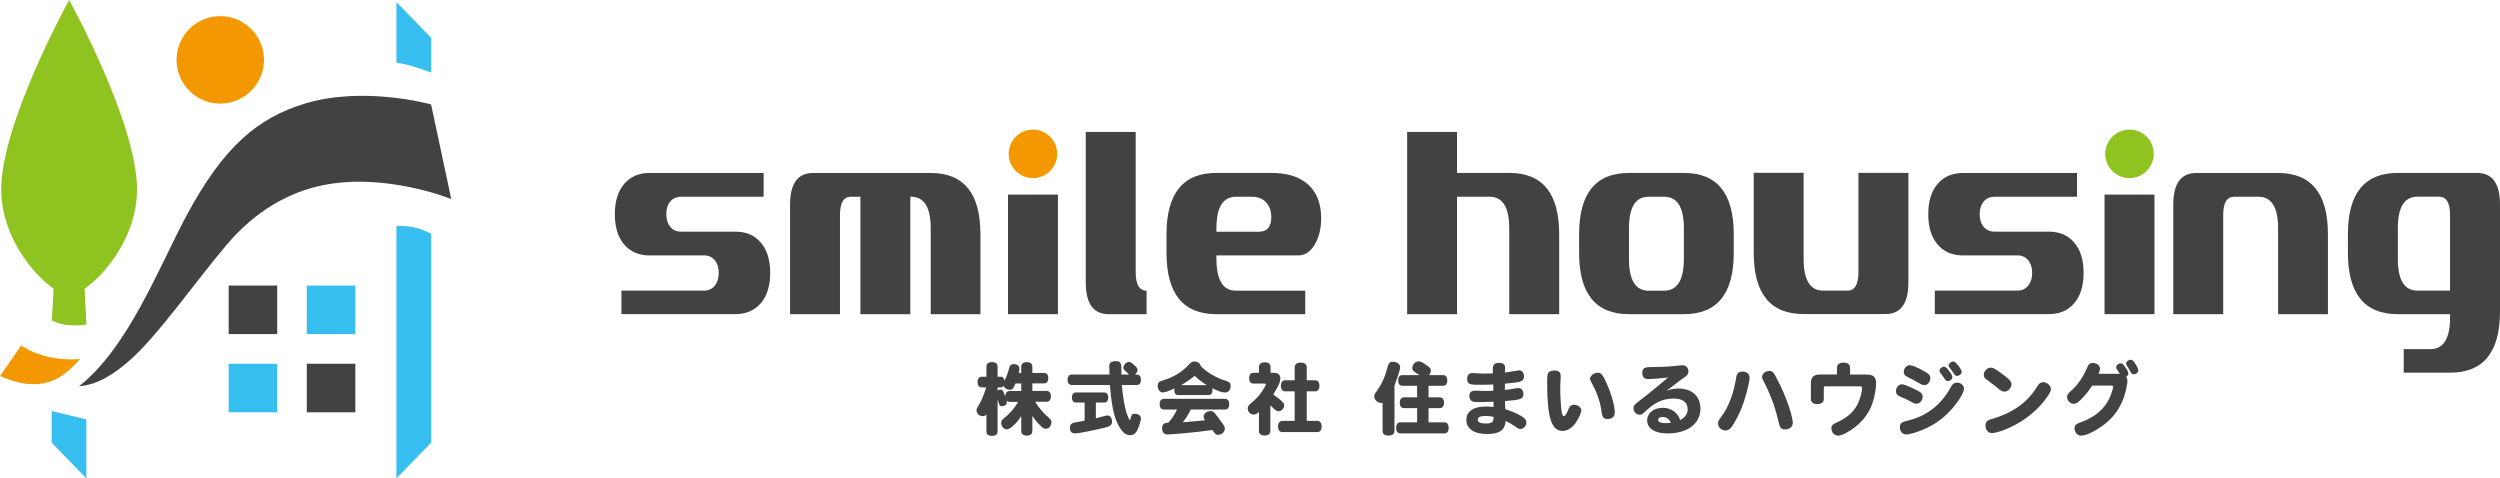 <?xml version="1.0" encoding="UTF-8"?>
<svg id="_レイヤー_2" data-name="レイヤー 2" xmlns="http://www.w3.org/2000/svg" viewBox="0 0 468.13 89.58">
  <defs>
    <style>
      .cls-1 {
        fill: #8fc31f;
      }

      .cls-1, .cls-2, .cls-3, .cls-4 {
        stroke-width: 0px;
      }

      .cls-2 {
        fill: #37bef0;
      }

      .cls-3 {
        fill: #f39800;
      }

      .cls-4 {
        fill: #434243;
      }
    </style>
  </defs>
  <g id="_レイヤー_1-2" data-name="レイヤー 1">
    <g>
      <g>
        <path class="cls-4" d="M191.23,77.93c-.25.44-1.79,2.47-2.7,2.47-.56,0-1.05-.57-1.05-1.2,0-.32.11-.56.39-.78.94-.73,1.95-1.7,2.77-3.17h-1.59c-.23,0-.45-.09-.58-.23.06.19.06.26.06.34,0,.4-.38.69-.9.69-.4,0-.47-.07-.69-.81-.03-.1-.07-.25-.14-.46v6.02c0,.53-.38.82-1.05.82s-1.04-.29-1.04-.82v-3.23c-.18.25-.37.35-.69.35-.63,0-1.16-.48-1.16-1.09,0-.27.06-.4.34-.84.5-.75,1.23-2.51,1.45-3.45h-.81c-.51,0-.79-.35-.79-1s.28-1,.79-1h.87v-1.92c0-.53.38-.82,1.04-.82s1.05.29,1.05.82v1.92h.56c.42,0,.62.19.73.76.38-.76.67-1.57.79-2.08.19-.84.38-1.03.98-1.04.65,0,1.03.34,1.03.87,0,.16-.02.35-.12.78h.46v-1.19c0-.53.38-.82,1.04-.82s1.04.29,1.04.82v1.19h2.19c.5,0,.79.35.79.98s-.28.98-.79.98h-2.19v1.42h2.66c.51,0,.81.35.81,1.01s-.29,1.01-.81,1.01h-2.13c.59,1.01,1.55,2.14,2.46,2.91.44.38.58.59.58.91,0,.7-.46,1.23-1.06,1.23-.29,0-.49-.09-.82-.4-.65-.6-1.22-1.28-1.69-2.01v2.86c0,.53-.38.84-1.04.84s-1.04-.31-1.04-.84v-2.82ZM191.23,73.22v-1.42h-1.08c-.36.94-.59,1.19-1.07,1.19s-.97-.28-1.16-.71c-.15.18-.32.26-.56.26h-.56v.56c.16-.09.37-.15.53-.15.26,0,.48,0,.92,1.32,0-.69.28-1.05.81-1.05h2.17Z"/>
        <path class="cls-4" d="M207.76,70.13c-.03-.44-.05-1.19-.05-1.5,0-.72.35-1,1.28-1,.69,0,.94.28.97,1.03l.04,1.47h1.41c-.15-.13-.37-.41-.71-.69-.25-.2-.34-.35-.34-.59,0-.54.52-1.07,1.04-1.07.29,0,.46.09,1.05.64.44.41.56.59.56.84,0,.31-.19.64-.5.87.6,0,1.13,0,1.13.98,0,.63-.28.98-.78.98h-2.79c.13,1.92.59,4.8,1.15,5.95.06.1.26.65.34.65.04,0,.12-.18.16-.4.15-.67.29-.82.76-.82.66,0,1.16.37,1.16.85,0,.31-.13.85-.37,1.5-.45,1.25-.88,1.67-1.66,1.67s-1.39-.47-2.07-1.66c-.82-1.45-1.23-3.1-1.57-6.15-.06-.53-.12-1.31-.13-1.59h-7.15c-.5,0-.78-.35-.78-.98s.28-.98.78-.98h7.06ZM205.2,75.38v2.95c.5-.13,1.01-.25,1.5-.4.32-.09.53-.13.68-.13.51,0,.85.47.85,1.16,0,.62-.34.9-1.45,1.14-1.84.43-3.36.75-4.3.91-.68.12-.94.15-1.22.15-.57,0-.92-.39-.92-1.06,0-.54.28-.87.88-.98.69-.13,1.32-.25,1.88-.35v-3.39h-1.61c-.49,0-.77-.34-.77-.95s.28-.94.77-.94h5.28c.49,0,.75.34.75.94s-.27.95-.75.95h-1.55Z"/>
        <path class="cls-4" d="M220.62,73.99c-.45,0-.73-.34-.73-.88,0-.1,0-.24.03-.38-.91.46-1.82.76-2.2.76-.51,0-.94-.56-.94-1.23,0-.62.21-.81,1.26-1.12.68-.19,2.55-.91,4.02-2.3.23-.22.43-.43.69-.71.34-.35.54-.44.92-.44.57,0,1.04.32,1.16.84,1,1.1,2.98,2.28,4.62,2.74.75.22.98.46.98,1.03,0,.7-.41,1.2-1,1.2s-1.23-.21-2.44-.81c.05.13.05.22.05.35,0,.6-.27.94-.75.94h-5.68ZM222.98,76.69c-.42.85-.87,1.6-1.5,2.38,1.44-.1,2.79-.24,4.18-.38-.23-.32-.28-.4-.28-.65,0-.57.6-1.07,1.29-1.07.57,0,.71.19,2.28,2.38.29.4.4.62.4.9,0,.63-.59,1.17-1.26,1.17-.34,0-.5-.1-.75-.47-.1-.13-.19-.3-.29-.43-3.38.49-8,.84-8.4.84-.55,0-1.04-.26-1.04-1.13,0-.62.19-1.07,1.17-1.07.63-.71,1.32-1.76,1.62-2.47h-2.45c-.51,0-.8-.37-.8-1s.29-1.01.8-1.01h11.43c.52,0,.79.37.79,1.01s-.28,1-.79,1h-6.4ZM225.99,72.12c-.66-.41-1.63-1.07-2.28-1.75-.84.69-1.62,1.23-2.57,1.75h4.84Z"/>
        <path class="cls-4" d="M238.54,69.82c.79,0,1.2.35,1.2,1.04,0,.78-.38,1.41-1.32,3.02.6.42,1.25.87,1.82,1.48.16.16.22.3.22.48,0,.6-.5,1.17-1.01,1.17-.34,0-.57-.13-.95-.51-.21-.21-.44-.46-.62-.59v4.79c0,.54-.38.85-1.07.85s-1.07-.31-1.07-.85v-3.55c-.44.37-.66.47-1,.47-.58,0-1.1-.51-1.1-1.12,0-.37.16-.62.62-1.01,1.06-.88,1.57-1.45,2.19-2.41.35-.51.59-.98.59-1.13,0-.07-.12-.13-.27-.13h-2.05c-.53,0-.81-.35-.81-1s.28-1.01.81-1.01h1.03v-1.12c0-.54.4-.85,1.09-.85s1.07.31,1.07.85v1.12h.64ZM242.43,71.21v-2.41c0-.57.41-.91,1.13-.91s1.13.34,1.13.91v2.41h1.54c.54,0,.84.37.84,1.04s-.29,1.03-.84,1.03h-1.54v5.53h1.95c.54,0,.84.38.84,1.06s-.31,1.04-.84,1.04h-6.49c-.53,0-.83-.38-.83-1.04s.29-1.06.83-1.06h2.28v-5.53h-1.76c-.53,0-.82-.37-.82-1.04s.29-1.03.82-1.03h1.76Z"/>
        <path class="cls-4" d="M258.89,75.45c-.1.01-.16.01-.24.01-.67,0-1.32-.6-1.32-1.25,0-.23.09-.46.4-.88.88-1.19,1.48-2.45,1.88-3.86.43-1.55.56-1.73,1.22-1.73.75,0,1.35.45,1.35,1.01,0,.66-.87,2.96-1.06,3.46v8.47c0,.57-.4.88-1.12.88s-1.11-.31-1.11-.88v-5.24ZM267.5,72.24v2.16h2.08c.53,0,.82.37.82,1.01s-.29,1.01-.82,1.01h-2.08v2.66h2.94c.53,0,.82.37.82,1.04s-.29,1.03-.82,1.03h-8.19c-.53,0-.82-.37-.82-1.03s.3-1.04.82-1.04h3.11v-2.66h-2.44c-.52,0-.81-.37-.81-1.01s.29-1.01.81-1.01h2.44v-2.16h-2.76c-.51,0-.79-.35-.79-1s.28-1,.79-1h3.16c-.31-.22-.53-.37-.68-.47-.48-.29-.62-.47-.62-.84,0-.68.54-1.26,1.17-1.26.37,0,.62.12,1.42.66.72.5.88.68.88,1.04,0,.28-.09.53-.34.87h2.63c.5,0,.79.37.79,1s-.29,1-.79,1h-2.73Z"/>
        <path class="cls-4" d="M281.79,73.02c.69-.07,1.55-.21,1.94-.29.25-.04.47-.07.6-.07.56,0,.93.44.93,1.1,0,.96-.52,1.12-3.45,1.34.03.69.04,1.09.06,1.53.46.15,2.09.64,3.38,1.53.41.29.57.57.57.95,0,.64-.53,1.22-1.14,1.22-.19,0-.38-.07-.68-.28-.9-.62-1.1-.75-2.07-1.23,0,.03-.03.27-.06.47-.22,1.31-1.25,1.98-3.39,1.98-2.47,0-3.9-.98-3.9-2.66,0-1.57,1.34-2.49,3.61-2.49.29,0,.66.01,1.5.07-.01-.27-.03-.6-.03-.97-.09,0-1.84.07-2.47.07-1.1,0-1.39-.02-1.67-.25-.24-.18-.38-.51-.38-.85,0-.71.35-1.04,1.07-1.04.06,0,1.97.06,2.35.06s.72-.01,1.07-.04c0-.32-.01-.75-.01-1.18-.59.04-1.32.06-2.29.06-1.91,0-2.6,0-2.6-1.06,0-.73.35-1.14,1-1.14.28,0,1.67.1,1.98.1.62-.01,1.23-.03,1.85-.03-.01-.25-.03-.48-.03-.78,0-.87.31-1.19,1.15-1.19,1.16,0,1.16.63,1.16.97,0,.13-.02.72-.02.84.43-.06,2.58-.42,2.64-.42.53,0,.91.45.91,1.09,0,.91-.4,1.12-2.69,1.32l-.88.09v1.2ZM278.15,77.89c-.97,0-1.44.23-1.44.7s.54.71,1.51.71c1.13,0,1.48-.23,1.45-1.25-.44-.1-1-.16-1.53-.16Z"/>
        <path class="cls-4" d="M292.25,70.38c0,.18-.06,1.17-.06,1.38-.03.34-.03.72-.03,1.14,0,1.39.13,3.45.28,4.27.12.56.2.75.41.75.29,0,.56-.63.95-1.51.18-.43.49-.62.96-.62.7,0,1.35.5,1.35,1.04,0,.57-1.28,3.86-3.51,3.86-2.09,0-2.89-2.53-2.89-9.01,0-1.42.04-1.7.29-1.95.23-.22.62-.35,1.07-.35.79,0,1.17.34,1.17,1ZM300.9,71.93c.87,1.92,1.47,4.11,1.47,5.3,0,.79-.48,1.23-1.34,1.23-.75,0-1-.29-1.14-1.41-.29-2.28-1.25-4.29-1.79-5.24-.28-.47-.35-.68-.35-.9,0-.56.73-1.12,1.44-1.12.64,0,.91.32,1.71,2.13Z"/>
        <path class="cls-4" d="M316.01,76.54c0-1.19-.95-1.91-2.52-1.91-2.78,0-4.19,1.29-5.71,2.69-.27.25-.46.34-.75.34-.63,0-1.15-.54-1.15-1.2,0-.56.16-.69,1.18-1.47,1.87-1.41,4.4-3.55,4.76-3.86.26-.25.35-.31.56-.44-1.06.13-3.08.29-3.76.29-.72,0-1.1-.4-1.1-1.14s.34-1.07,1.2-1.09c2.05-.03,3.73-.06,5.53-.29.32-.04.6-.06.82-.06.62,0,1.09.49,1.09,1.13,0,.42-.16.71-.54.97-.98.68-1.92,1.41-2.85,2.14-.18.13-.37.26-.73.5.93-.29,1.54-.39,2.23-.39,2.54,0,4.14,1.45,4.14,3.77,0,2.8-2.42,4.64-6.15,4.64-2.39,0-3.83-.91-3.83-2.44,0-1.37,1.25-2.36,2.94-2.36,1.54,0,2.82.91,3.24,2.3.93-.46,1.41-1.19,1.41-2.11ZM311.33,78.07c-.54,0-.84.19-.84.56,0,.4.52.6,1.48.6.26,0,.56-.02.87-.06-.13-.6-.82-1.1-1.51-1.1Z"/>
        <path class="cls-4" d="M326.92,74c-.54,1.98-1.23,3.58-2.26,5.33-.53.91-.98,1.28-1.55,1.28-.75,0-1.4-.6-1.4-1.31,0-.4.07-.54.57-1.22,1.34-1.75,2.31-4.24,2.79-7.16.1-.68.21-1.34,1.22-1.34.82,0,1.32.44,1.32,1.17,0,.44-.31,1.94-.69,3.24ZM331.33,69.46c.49,0,.75.22,1.15.97,2.44,4.52,3.23,8.03,3.23,8.72,0,.73-.58,1.26-1.45,1.26-.69,0-.94-.25-1.16-1.17-.31-1.35-.6-2.41-.98-3.51-.53-1.53-1.28-3.23-1.82-4.21-.26-.47-.35-.68-.35-.92,0-.63.63-1.13,1.39-1.13Z"/>
        <path class="cls-4" d="M343.98,70.13v-1.25c0-.63.44-.98,1.23-.98s1.22.35,1.22.98v1.25h3.02c1.32,0,1.85.45,1.85,1.58,0,1.38-.44,3.39-1.04,4.68-.76,1.64-1.95,2.99-3.64,4.12-1.1.72-1.88,1.06-2.43,1.06-.71,0-1.26-.6-1.26-1.38,0-.49.21-.73.85-1.01,2.05-.93,3.21-1.91,4.02-3.42.47-.87.87-2.32.87-3.14,0-.23-.07-.28-.46-.28h-6.36c-.28,0-.34.06-.34.38v1.98c0,.62-.44.97-1.2.97s-1.22-.35-1.22-.97v-2.82c0-1.28.5-1.76,1.78-1.76h3.11Z"/>
        <path class="cls-4" d="M358.15,72.69c1.52.7,1.87,1,1.87,1.56,0,.71-.53,1.35-1.13,1.35-.27,0-.5-.07-1.04-.37-.78-.44-.94-.5-1.88-.89-.72-.31-.95-.59-.95-1.09,0-.7.51-1.29,1.15-1.29.28,0,.89.22,2,.73ZM367.76,72.74c0,.66-.65,1.85-1.81,3.29-1.6,1.96-3.32,3.29-5.59,4.31-1.34.59-2.76,1.01-3.42,1.01s-1.19-.56-1.19-1.32c0-.72.28-.98,1.23-1.21,1.38-.32,5.61-1.32,8.3-6.31.37-.66.65-.87,1.2-.87.65,0,1.28.53,1.28,1.09ZM359.57,69.11c1.53.78,1.89,1.1,1.89,1.69,0,.71-.51,1.32-1.11,1.32-.24,0-.44-.07-.84-.29-.91-.53-1.75-.97-2.36-1.26-.48-.23-.67-.52-.67-.94,0-.66.54-1.25,1.14-1.25.32,0,.97.25,1.95.73ZM364.9,69.36c.44.54.69,1,.69,1.25,0,.4-.41.75-.87.75-.24,0-.36-.09-.6-.46-.15-.23-.48-.67-.73-1-.18-.21-.22-.32-.22-.48,0-.37.41-.75.84-.75.28,0,.44.13.9.69ZM366.66,68.42c.44.54.66.97.66,1.22,0,.38-.41.75-.87.75-.23,0-.35-.09-.6-.46-.22-.34-.36-.51-.74-1.01-.16-.19-.22-.31-.22-.47,0-.38.41-.75.84-.75.28,0,.46.13.92.72Z"/>
        <path class="cls-4" d="M375.36,73.33c-.34,0-.62-.13-1.07-.48-.72-.59-1.42-1.16-2.3-1.79-.38-.28-.53-.5-.53-.87,0-.69.65-1.35,1.31-1.35.41,0,.73.16,1.72.87,1.69,1.2,2.17,1.7,2.17,2.23,0,.68-.67,1.4-1.29,1.4ZM384.05,72.86c0,.29-.19.68-.65,1.37-3.43,5.05-9.26,6.87-10.39,6.87-.7,0-1.22-.59-1.22-1.39,0-.94.6-1.1,1.59-1.38,2.3-.69,4.36-1.82,5.9-3.26.87-.81,1.45-1.53,2.24-2.77.34-.54.62-.73,1.07-.73.73,0,1.45.65,1.45,1.31Z"/>
        <path class="cls-4" d="M391.75,72.22c-.57.88-1.13,1.6-1.76,2.26-.81.86-1.2,1.13-1.7,1.13-.65,0-1.22-.6-1.22-1.26,0-.5.23-.72,1.03-1.44.95-.87,1.82-2.1,2.45-3.46.13-.28.26-.59.39-.87.2-.44.47-.62.9-.62.76,0,1.39.47,1.39,1.04,0,.18-.01.38-.28,1h4c-.21-.34-.34-.54-.48-.73-.18-.25-.22-.34-.22-.48,0-.38.41-.75.84-.75.34,0,.44.09.82.63.46.66.63,1,.63,1.23,0,.28-.13.47-.4.62.13.25.22.53.22.79,0,.37-.13,1.13-.29,1.82-.63,2.58-1.84,4.55-3.76,6.12-1.59,1.31-3.61,2.33-4.61,2.33-.69,0-1.24-.6-1.24-1.35,0-.54.27-.84.9-1.06,1.96-.7,5.08-2.09,6.19-6.09.1-.37.15-.56.15-.66,0-.16-.09-.21-.38-.21h-3.57ZM399.55,70.08c-.29,0-.4-.07-.65-.54-.1-.19-.42-.75-.6-1.01-.15-.21-.18-.29-.18-.44,0-.38.41-.72.85-.72.29,0,.46.13.81.66.4.59.62,1.06.62,1.29,0,.42-.4.76-.85.76Z"/>
      </g>
      <g>
        <path class="cls-4" d="M121.64,47.83c-2.01,0-3.6-.68-4.76-2.05-1.17-1.37-1.75-3.26-1.75-5.67s.58-4.3,1.75-5.67c1.17-1.37,2.75-2.05,4.76-2.05h21.35v4.45h-15.4c-.89,0-1.58.3-2.08.9-.5.6-.74,1.39-.74,2.37s.25,1.77.74,2.37c.5.6,1.19.9,2.08.9h10.12c2.01,0,3.6.68,4.76,2.05,1.17,1.37,1.75,3.26,1.75,5.67s-.58,4.3-1.75,5.67c-1.17,1.37-2.76,2.05-4.76,2.05h-21.35v-4.4h15.44c.87,0,1.54-.31,2.04-.93.5-.62.75-1.42.75-2.4s-.25-1.77-.75-2.37c-.5-.6-1.18-.9-2.04-.9h-10.15Z"/>
        <path class="cls-4" d="M183.59,43.87v14.96h-9.31v-16.08c0-3.94-1.23-5.91-3.69-5.91h-.13v22h-9.35v-22h-1.78c-1.36,0-2.04,1.14-2.04,3.42v18.58h-9.35v-20.53c0-3.94,1.44-5.92,4.31-5.92h22.04c6.2,0,9.3,3.83,9.3,11.49Z"/>
        <path class="cls-4" d="M188.75,36.44h9.35v22.39h-9.35v-22.39Z"/>
        <path class="cls-4" d="M214.7,54.43v4.4h-7.08c-2.87,0-4.31-1.97-4.31-5.91v-28.21h9.35v26.25c0,2.31.68,3.47,2.04,3.47Z"/>
        <path class="cls-4" d="M227.78,47.83v.64c0,3.98,1.22,5.96,3.66,5.96h12.97v4.4h-16.65c-6.22,0-9.33-3.83-9.33-11.49v-3.47c0-7.66,3.11-11.49,9.33-11.49h10.3c3.09,0,5.43.77,7.03,2.3,1.54,1.47,2.3,3.54,2.3,6.21,0,1.89-.4,3.52-1.2,4.89-.8,1.37-1.84,2.05-3.11,2.05h-15.31ZM227.78,42.75v.64h7.94c1.55,0,2.33-.9,2.33-2.69,0-1.17-.32-2.11-.97-2.81-.65-.7-1.55-1.05-2.72-1.05h-2.92c-2.44,0-3.66,1.97-3.66,5.91Z"/>
        <path class="cls-4" d="M291.96,43.87v14.96h-9.35v-16.08c0-3.94-1.23-5.91-3.69-5.91h-6.09v22h-9.34V24.71h9.34v7.67h9.8c6.22,0,9.33,3.83,9.33,11.49Z"/>
        <path class="cls-4" d="M324.65,47.34c0,7.66-3.11,11.49-9.33,11.49h-10.3c-6.22,0-9.33-3.83-9.33-11.49v-3.47c0-7.66,3.11-11.49,9.33-11.49h10.3c6.22,0,9.33,3.83,9.33,11.49v3.47ZM315.31,42.75c0-3.94-1.23-5.91-3.7-5.91h-2.92c-2.44,0-3.66,1.97-3.66,5.91v5.72c0,3.98,1.22,5.96,3.66,5.96h2.92c2.46,0,3.7-1.99,3.7-5.96v-5.72Z"/>
        <path class="cls-4" d="M337.73,32.38v16.08c0,3.98,1.22,5.96,3.66,5.96h4.54c1.38,0,2.07-1.16,2.07-3.47v-18.58h9.35v20.53c0,3.94-1.44,5.91-4.31,5.91h-15.32c-6.22,0-9.33-3.83-9.33-11.49v-14.96h9.34Z"/>
        <path class="cls-4" d="M367.58,47.83c-2.01,0-3.6-.68-4.76-2.05-1.17-1.37-1.75-3.26-1.75-5.67s.58-4.3,1.75-5.67c1.17-1.37,2.76-2.05,4.76-2.05h21.35v4.45h-15.4c-.88,0-1.58.3-2.08.9-.5.6-.75,1.39-.75,2.37s.25,1.77.75,2.37c.5.6,1.19.9,2.08.9h10.12c2.01,0,3.6.68,4.76,2.05s1.75,3.26,1.75,5.67-.58,4.3-1.75,5.67-2.75,2.05-4.76,2.05h-21.35v-4.4h15.44c.86,0,1.54-.31,2.04-.93.5-.62.75-1.42.75-2.4s-.25-1.77-.75-2.37c-.5-.6-1.18-.9-2.04-.9h-10.16Z"/>
        <path class="cls-4" d="M426.58,58.83v-16.08c0-3.94-1.23-5.91-3.7-5.91h-4.54c-1.36,0-2.04,1.14-2.04,3.42v18.58h-9.35v-20.53c0-3.94,1.44-5.92,4.31-5.92h15.32c6.22,0,9.33,3.83,9.33,11.49v14.96h-9.35Z"/>
        <path class="cls-4" d="M468.13,38.3v19.99c0,7.66-3.11,11.49-9.33,11.49h-8.7v-4.4h4.99c2.46,0,3.69-1.99,3.69-5.96v-.59h-9.8c-6.22,0-9.33-3.83-9.33-11.49v-3.47c0-7.66,3.11-11.49,9.33-11.49h14.84c2.87,0,4.31,1.97,4.31,5.92ZM458.78,54.43v-14.18c0-2.28-.69-3.42-2.07-3.42h-4.05c-2.44,0-3.66,1.97-3.66,5.91v5.72c0,3.98,1.22,5.96,3.66,5.96h6.12Z"/>
        <path class="cls-3" d="M193.42,24.27c-2.51,0-4.54,2.03-4.54,4.54s2.03,4.54,4.54,4.54,4.54-2.03,4.54-4.54-2.03-4.54-4.54-4.54Z"/>
        <path class="cls-4" d="M394.08,36.44h9.35v22.39h-9.35v-22.39Z"/>
        <path class="cls-1" d="M398.75,24.27c-2.51,0-4.54,2.03-4.54,4.54s2.03,4.54,4.54,4.54,4.54-2.03,4.54-4.54-2.03-4.54-4.54-4.54Z"/>
      </g>
      <g>
        <rect class="cls-2" x="57.45" y="53.47" width="9.09" height="9.09"/>
        <rect class="cls-4" x="42.82" y="53.47" width="9.09" height="9.09"/>
        <rect class="cls-2" x="42.82" y="68.11" width="9.09" height="9.09"/>
        <rect class="cls-4" x="57.45" y="68.11" width="9.09" height="9.09"/>
        <g>
          <path class="cls-2" d="M77.42,12.46c1.88.56,3.31,1.12,3.31,1.12v-6.5l-6.5-6.69v11.34s1.3.15,3.19.72Z"/>
          <path class="cls-2" d="M77.36,42.55c-1.73-.38-3.13-.19-3.13-.19v47.22l6.5-6.69v-39.12s-1.37-.78-3.37-1.22Z"/>
        </g>
        <path class="cls-3" d="M41.24,3.02c-4.52,0-8.18,3.67-8.18,8.19s3.67,8.19,8.18,8.19,8.19-3.67,8.19-8.19-3.67-8.19-8.19-8.19Z"/>
        <g>
          <path class="cls-1" d="M25.66,35.46C25.66,22.99,12.95,0,12.95,0,12.95,0,.23,22.99.23,35.46c0,8.71,5.9,15.88,9.82,18.61l-.35,5.91s1.24.73,3.18.9c1.67.15,3.3-.11,3.3-.11l-.34-6.7c3.92-2.72,9.82-9.89,9.82-18.61Z"/>
          <polygon class="cls-2" points="9.68 76.97 9.68 82.89 16.17 89.58 16.17 78.54 9.68 76.97"/>
        </g>
        <path class="cls-4" d="M80.73,19.56s-12.66-3.57-23.81-.11c-8.58,2.67-15,7.83-22.08,21.08-5.07,9.49-10.85,24.61-20.04,31.79,3.5-.25,6.49-2.29,9.12-4.52,5.33-4.5,12.57-14.94,18.5-21.94,5.5-6.5,11.84-9.91,18-11.17,11.83-2.42,24.08,2.58,24.08,2.58l-3.78-17.73Z"/>
        <path class="cls-3" d="M14.99,67.21c-2.44.25-4.85-.04-7.02-.67-2.3-.66-4-1.84-4-1.84l-3.97,5.72s2.89,1.27,5.09,1.46c3.88.33,6.62-.88,9.9-4.67Z"/>
      </g>
    </g>
  </g>
</svg>